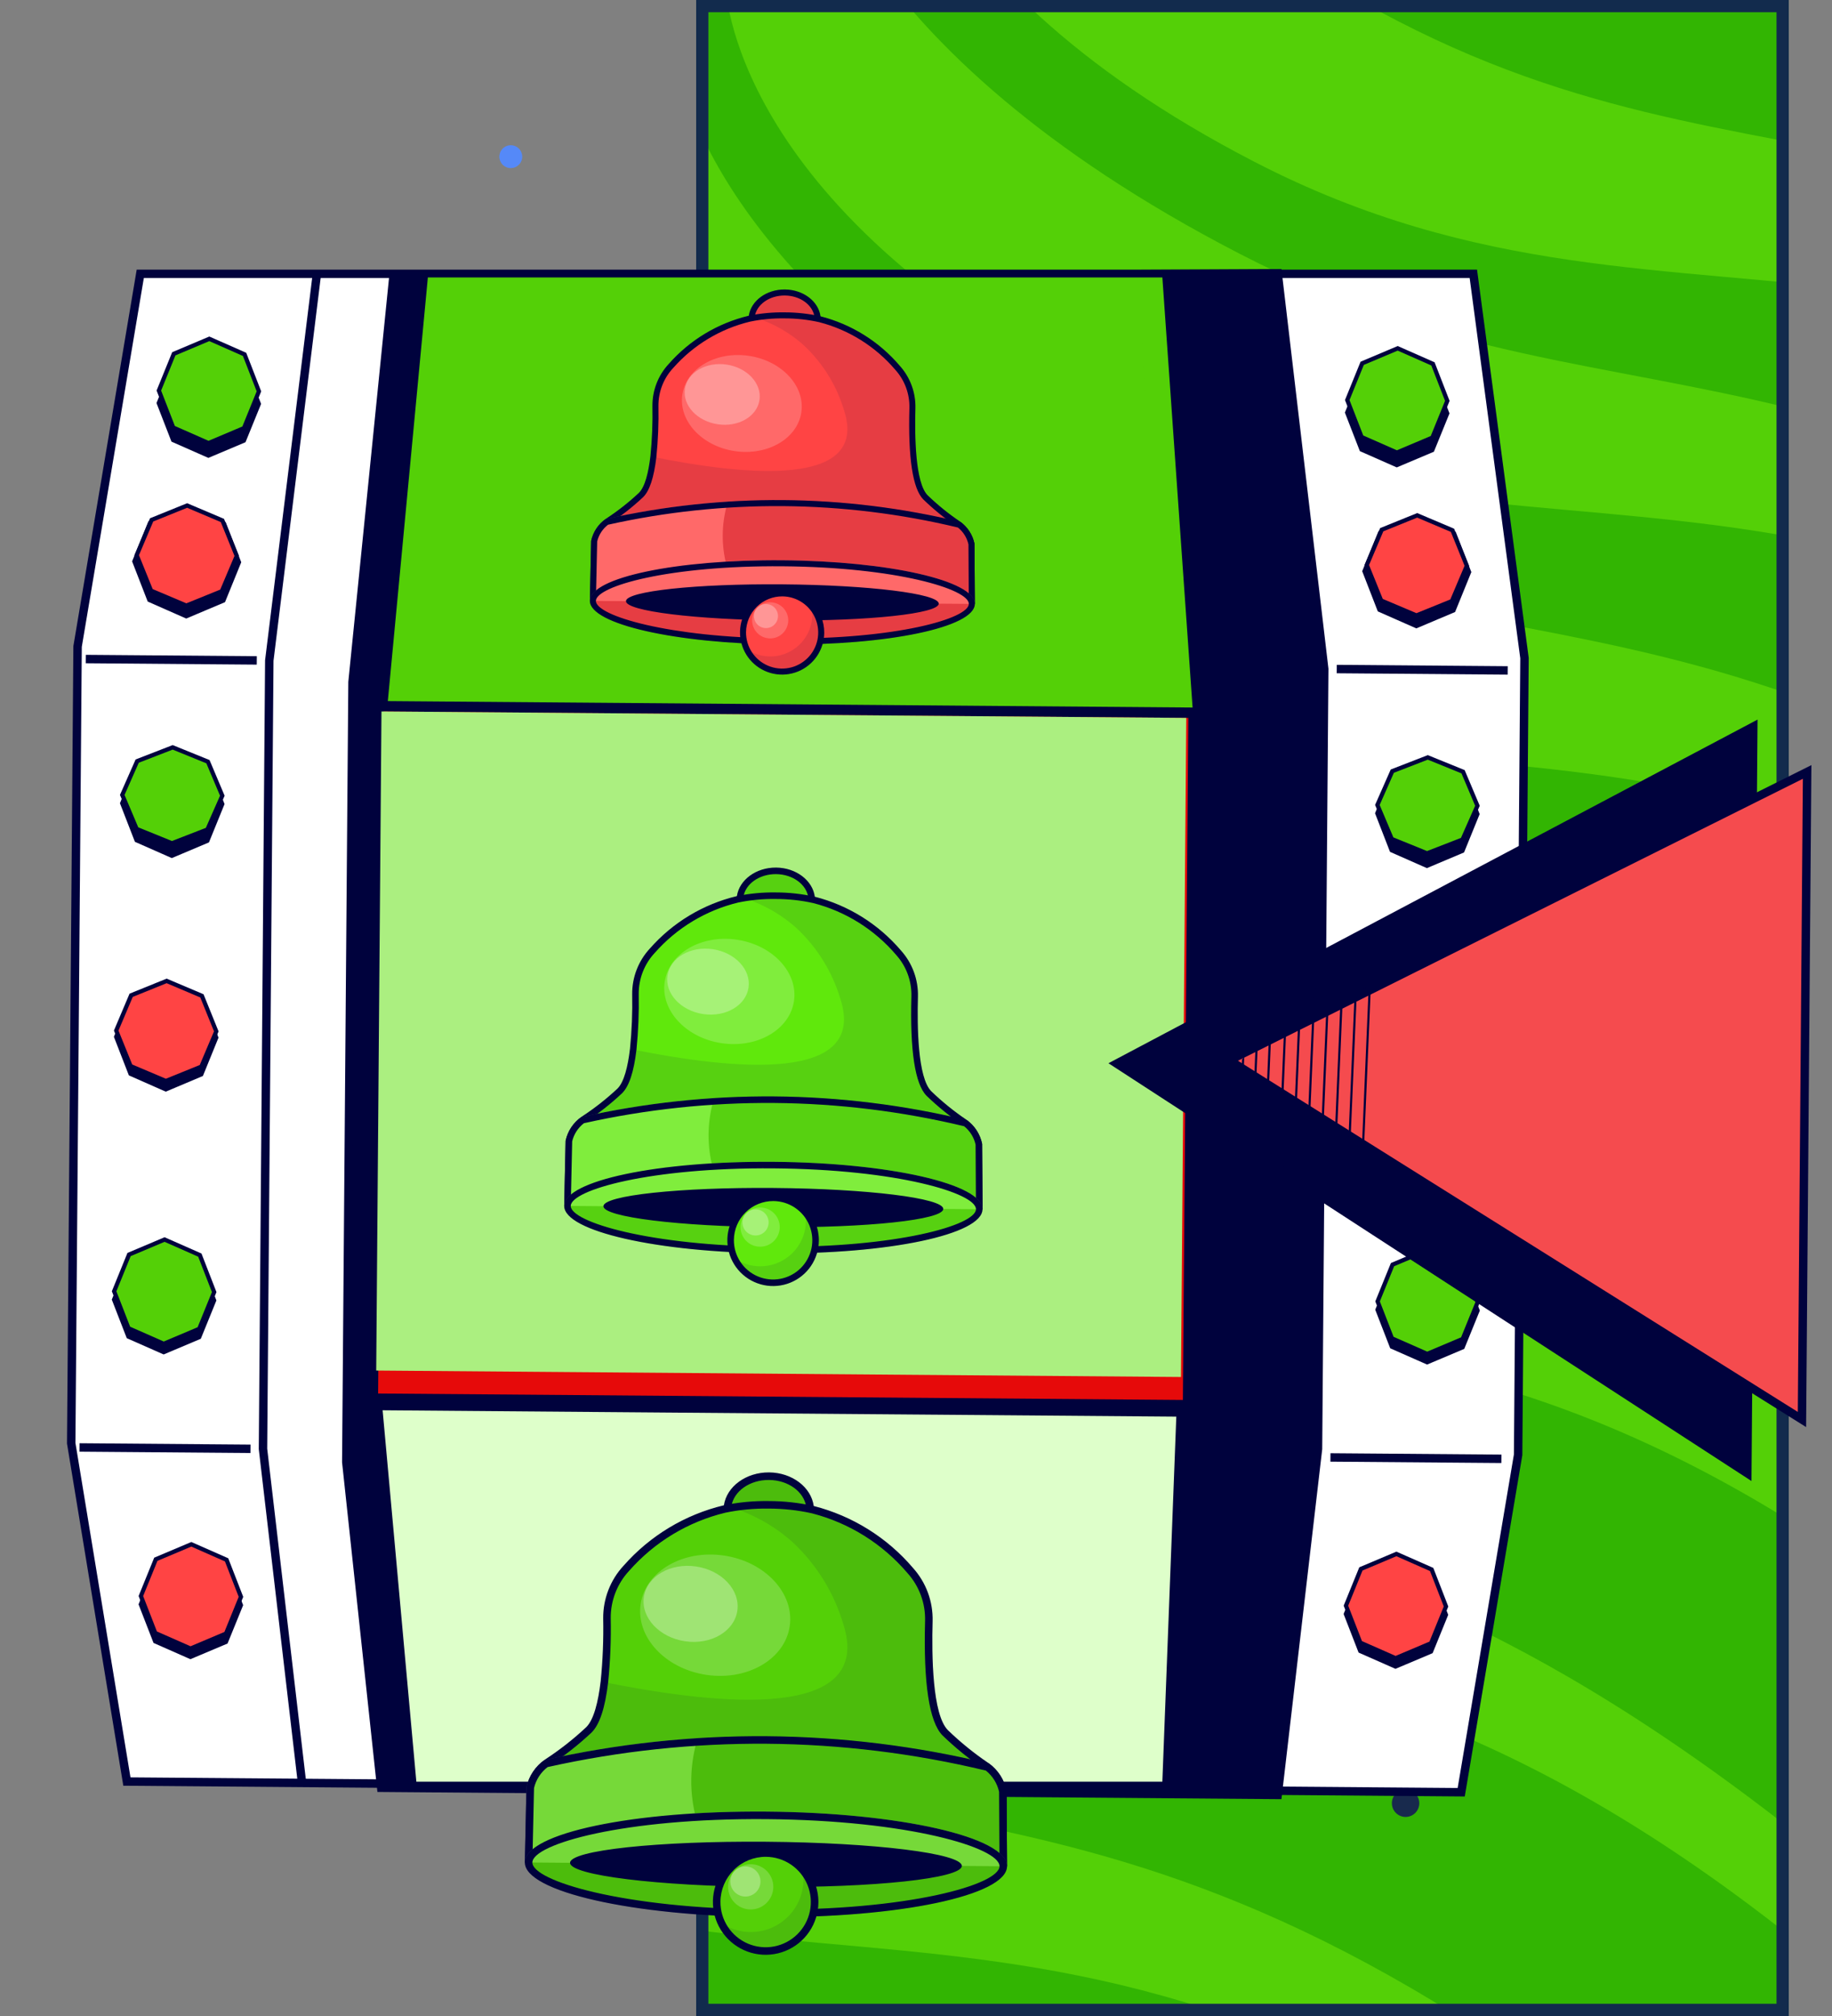 <?xml version="1.0" encoding="UTF-8"?> <svg xmlns="http://www.w3.org/2000/svg" width="300" height="330" viewBox="0 0 300 330" fill="none"><rect x="0" y="0" width="300" height="330" fill="#808080" stroke="none"/><g clip-path="url(#clip0_115_6253)"><rect x="114" width="178.916" height="330" fill="#32B502"></rect><path d="M404.356 146.633C303.059 56.633 252.699 102.38 179.653 64.65C119.283 33.468 118.835 -2.38 118.835 -2.38L132.426 -28.725C132.426 -28.725 137.2 7.555 203.033 41.559C268.866 75.564 309.414 44.315 410.71 134.315L401.647 137.749L404.356 146.633Z" fill="#54D007"></path><path d="M383.387 187.276C282.091 97.276 231.73 143.023 158.684 105.293C98.314 74.11 97.866 38.263 97.866 38.263L111.457 11.918C111.457 11.918 116.231 48.197 182.064 82.202C247.897 116.206 288.445 84.958 389.741 174.958L380.678 178.392L383.387 187.276Z" fill="#54D007"></path><path d="M355.537 233.882C254.241 143.882 203.881 189.629 130.834 151.899C70.465 120.717 70.017 84.869 70.017 84.869L83.607 58.524C83.607 58.524 88.381 94.803 154.214 128.808C220.047 162.812 260.596 131.564 361.892 221.564L352.829 224.998L355.537 233.882Z" fill="#54D007"></path><path d="M335.139 280.796C233.843 190.796 183.482 236.543 110.436 198.813C50.066 167.631 49.618 131.783 49.618 131.783L63.209 105.438C63.209 105.438 67.983 141.718 133.816 175.722C199.649 209.727 240.197 178.478 341.493 268.478L332.43 271.912L335.139 280.796Z" fill="#54D007"></path><path d="M309.436 330.617C208.139 240.617 157.779 286.364 84.733 248.633C24.363 217.451 23.915 181.603 23.915 181.603L37.506 155.259C37.506 155.259 42.28 191.538 108.113 225.542C173.946 259.547 214.494 228.299 315.79 318.299L306.727 321.733L309.436 330.617Z" fill="#54D007"></path><path d="M283.283 381.309C181.987 291.309 131.627 337.056 58.58 299.326C-1.789 268.143 -2.237 232.296 -2.237 232.296L11.354 205.951C11.354 205.951 16.128 242.23 81.96 276.235C147.794 310.239 188.342 278.991 289.638 368.991L280.575 372.425L283.283 381.309Z" fill="#54D007"></path><path d="M430.127 108.473C328.831 18.473 278.471 64.22 205.424 26.49C145.055 -4.693 144.607 -40.54 144.607 -40.54L158.197 -66.885C158.197 -66.885 162.971 -30.606 228.804 3.399C294.637 37.403 335.185 6.155 436.482 96.155L427.418 99.589L430.127 108.473Z" fill="#54D007"></path><path d="M205.134 292.157C204.864 291.768 204.672 291.329 204.572 290.866C204.471 290.403 204.462 289.924 204.546 289.458C204.63 288.991 204.806 288.546 205.062 288.147C205.318 287.748 205.65 287.404 206.04 287.133C206.429 286.863 206.868 286.672 207.331 286.571C207.794 286.47 208.273 286.461 208.739 286.545C209.206 286.629 209.651 286.805 210.05 287.061C210.449 287.317 210.793 287.649 211.064 288.039C211.334 288.428 211.525 288.867 211.626 289.33C211.727 289.793 211.736 290.272 211.651 290.738C211.567 291.205 211.392 291.65 211.136 292.049C210.88 292.448 210.547 292.792 210.158 293.063C209.372 293.609 208.401 293.82 207.458 293.651C206.516 293.481 205.68 292.944 205.134 292.157Z" fill="#FF4444"></path><path d="M228.328 296.453C228.159 296.211 228.041 295.938 227.978 295.649C227.915 295.361 227.91 295.064 227.962 294.773C228.014 294.483 228.123 294.206 228.283 293.958C228.442 293.71 228.649 293.496 228.891 293.327C229.133 293.159 229.406 293.04 229.694 292.977C229.983 292.915 230.28 292.909 230.57 292.962C230.861 293.014 231.138 293.123 231.386 293.282C231.634 293.442 231.848 293.649 232.017 293.891C232.185 294.133 232.304 294.406 232.366 294.694C232.429 294.982 232.434 295.28 232.382 295.57C232.33 295.86 232.221 296.137 232.061 296.386C231.902 296.634 231.695 296.848 231.453 297.016C230.964 297.356 230.36 297.487 229.774 297.382C229.188 297.276 228.667 296.942 228.328 296.453Z" fill="#182A4D"></path></g><rect x="115" y="1" width="176.916" height="328" stroke="#122B4D" stroke-width="2"></rect><path d="M82.106 26.712C81.966 26.51 81.866 26.283 81.814 26.042C81.762 25.802 81.757 25.554 81.801 25.312C81.845 25.07 81.935 24.839 82.068 24.632C82.201 24.426 82.374 24.247 82.575 24.107C82.777 23.966 83.005 23.867 83.245 23.815C83.485 23.763 83.733 23.758 83.975 23.802C84.217 23.846 84.448 23.936 84.655 24.069C84.862 24.202 85.04 24.375 85.181 24.576C85.321 24.778 85.42 25.006 85.472 25.246C85.525 25.486 85.529 25.734 85.486 25.976C85.442 26.218 85.351 26.449 85.218 26.656C85.085 26.863 84.913 27.041 84.711 27.182C84.303 27.465 83.8 27.575 83.311 27.486C82.823 27.398 82.389 27.12 82.106 26.712Z" fill="#5589F8"></path><path d="M12.705 105.82L22.969 44.824L241.269 44.824L249.643 107.715L248.6 238.133L239.281 293.371L20.779 291.623L11.661 236.238L12.705 105.82Z" fill="white" stroke="#00023D" stroke-width="1.38"></path><path d="M57.727 111.643L64.402 45.458L209.231 44.73L216.851 109.501L215.83 237.188L209.231 293.813L62.425 292.639L56.705 239.33L57.727 111.643Z" fill="#00023D" stroke="#00023D" stroke-width="1.38"></path><path d="M63.508 114.761L70.065 45.412L190.343 45.412L195.292 115.815L63.508 114.761Z" fill="#54D007"></path><path d="M67.554 113.086L73.159 46.518L186.362 46.518L190.587 114.07L67.554 113.086Z" fill="#54D007"></path><path d="M61.918 228.104L62.81 116.463L194.595 117.517L193.702 229.158L61.918 228.104Z" fill="#E60A0A"></path><path d="M61.606 224.346L62.469 116.46L194.253 117.514L193.39 225.4L61.606 224.346Z" fill="#ABEF80"></path><path d="M67.549 292.339L61.9 230.153L193.343 231.205L191.005 292.339L67.549 292.339Z" fill="#DEFFCA" stroke="#00023D" stroke-width="1.38"></path><path d="M51.933 44.528L44.098 108.119L43.066 237.172L49.457 291.852" stroke="#00023D" stroke-width="1.38"></path><path d="M13.021 236.932L41.017 237.156" stroke="#00023D" stroke-width="1.38"></path><path d="M14.055 107.879L42.05 108.103" stroke="#00023D" stroke-width="1.38"></path><path d="M218.9 109.518L246.896 109.741" stroke="#00023D" stroke-width="1.38"></path><path d="M217.867 238.57L245.862 238.794" stroke="#00023D" stroke-width="1.38"></path><path d="M30.637 83.429L36.411 85.975L38.762 92.029L36.314 98.045L30.5 100.499L24.727 97.953L22.375 91.898L24.823 85.882L30.637 83.429Z" fill="#00023D" stroke="#00023D" stroke-width="1.38"></path><path d="M30.643 82.746L36.417 85.192L38.771 91.005L36.325 96.78L30.512 99.133L24.737 96.687L22.384 90.874L24.83 85.1L30.643 82.746Z" fill="#FF4444" stroke="#00023D" stroke-width="0.69"></path><path d="M34.26 57.509L40.034 60.055L42.385 66.109L39.937 72.125L34.123 74.579L28.35 72.033L25.998 65.978L28.446 59.962L34.26 57.509Z" fill="#00023D" stroke="#00023D" stroke-width="0.69"></path><path d="M34.276 55.461L40.049 58.007L42.401 64.061L39.953 70.077L34.139 72.531L28.365 69.985L26.014 63.93L28.462 57.914L34.276 55.461Z" fill="#54D007" stroke="#00023D" stroke-width="0.69"></path><path d="M26.94 204.267L32.713 206.813L35.065 212.867L32.617 218.883L26.803 221.337L21.029 218.79L18.678 212.736L21.126 206.72L26.94 204.267Z" fill="#00023D" stroke="#00023D" stroke-width="0.69"></path><path d="M27.283 161.249L33.057 163.795L35.409 169.85L32.961 175.866L27.147 178.319L21.373 175.773L19.022 169.719L21.47 163.703L27.283 161.249Z" fill="#00023D" stroke="#00023D" stroke-width="0.69"></path><path d="M28.274 123.016L34.047 125.562L36.399 131.616L33.951 137.632L28.137 140.086L22.363 137.539L20.012 131.485L22.46 125.469L28.274 123.016Z" fill="#00023D" stroke="#00023D" stroke-width="0.69"></path><path d="M31.32 254.15L37.094 256.697L39.446 262.751L36.998 268.767L31.184 271.22L25.41 268.674L23.059 262.62L25.507 256.604L31.32 254.15Z" fill="#00023D" stroke="#00023D" stroke-width="0.69"></path><path d="M31.332 252.785L37.106 255.331L39.458 261.386L37.009 267.402L31.196 269.855L25.422 267.309L23.07 261.255L25.518 255.239L31.332 252.785Z" fill="#FF4444" stroke="#00023D" stroke-width="0.69"></path><path d="M26.949 202.9L32.723 205.447L35.075 211.501L32.627 217.517L26.813 219.97L21.039 217.424L18.688 211.37L21.136 205.354L26.949 202.9Z" fill="#54D007" stroke="#00023D" stroke-width="0.69"></path><path d="M27.289 160.566L33.064 163.012L35.417 168.825L32.971 174.599L27.158 176.953L21.384 174.506L19.03 168.694L21.476 162.919L27.289 160.566Z" fill="#FF4444" stroke="#00023D" stroke-width="0.69"></path><path d="M28.277 122.333L34.053 124.679L36.408 130.251L33.964 135.784L28.152 138.037L22.377 135.691L20.021 130.12L22.465 124.587L28.277 122.333Z" fill="#54D007" stroke="#00023D" stroke-width="0.69"></path><path d="M232.072 85.04L226.258 87.493L223.81 93.509L226.162 99.564L231.936 102.11L237.749 99.656L240.197 93.64L237.846 87.586L232.072 85.04Z" fill="#00023D" stroke="#00023D" stroke-width="1.38"></path><path d="M232.076 84.357L226.263 86.711L223.817 92.485L226.17 98.298L231.945 100.744L237.758 98.391L240.204 92.616L237.851 86.803L232.076 84.357Z" fill="#FF4444" stroke="#00023D" stroke-width="0.69"></path><path d="M228.865 59.065L223.051 61.519L220.603 67.535L222.955 73.589L228.729 76.135L234.542 73.682L236.99 67.666L234.639 61.611L228.865 59.065Z" fill="#00023D" stroke="#00023D" stroke-width="0.69"></path><path d="M228.881 57.017L223.067 59.47L220.619 65.486L222.97 71.54L228.744 74.086L234.558 71.633L237.006 65.617L234.654 59.563L228.881 57.017Z" fill="#54D007" stroke="#00023D" stroke-width="0.69"></path><path d="M233.836 205.921L228.022 208.374L225.574 214.39L227.926 220.444L233.699 222.991L239.513 220.537L241.961 214.521L239.609 208.467L233.836 205.921Z" fill="#00023D" stroke="#00023D" stroke-width="0.69"></path><path d="M234.18 162.903L228.366 165.357L225.918 171.373L228.269 177.427L234.043 179.973L239.857 177.52L242.305 171.504L239.953 165.449L234.18 162.903Z" fill="#00023D" stroke="#00023D" stroke-width="0.69"></path><path d="M233.803 124.659L227.989 127.113L225.541 133.128L227.892 139.183L233.666 141.729L239.48 139.275L241.928 133.26L239.576 127.205L233.803 124.659Z" fill="#00023D" stroke="#00023D" stroke-width="0.69"></path><path d="M228.656 255.728L222.842 258.182L220.394 264.198L222.746 270.252L228.52 272.798L234.333 270.345L236.781 264.329L234.43 258.275L228.656 255.728Z" fill="#00023D" stroke="#00023D" stroke-width="0.69"></path><path d="M228.668 254.363L222.854 256.817L220.406 262.833L222.758 268.887L228.531 271.433L234.345 268.98L236.793 262.964L234.442 256.909L228.668 254.363Z" fill="#FF4444" stroke="#00023D" stroke-width="0.69"></path><path d="M233.847 204.556L228.034 207.009L225.586 213.025L227.937 219.079L233.711 221.625L239.525 219.172L241.973 213.156L239.621 207.102L233.847 204.556Z" fill="#54D007" stroke="#00023D" stroke-width="0.69"></path><path d="M234.185 162.221L228.372 164.574L225.926 170.349L228.28 176.161L234.054 178.608L239.867 176.254L242.313 170.48L239.96 164.667L234.185 162.221Z" fill="#FF4444" stroke="#00023D" stroke-width="0.69"></path><path d="M233.808 123.977L227.996 126.231L225.552 131.764L227.908 137.336L233.683 139.682L239.495 137.428L241.939 131.895L239.584 126.324L233.808 123.977Z" fill="#54D007" stroke="#00023D" stroke-width="0.69"></path><path d="M182.874 174.102L287.111 118.941L286.133 241.165L182.874 174.102Z" fill="#00023D" stroke="#00023D" stroke-width="1.38"></path><path d="M201.316 173.566L295.928 126.361L295.081 232.359L201.316 173.566Z" fill="#F54B4E" stroke="#00023D" stroke-width="1.38"></path><g clip-path="url(#clip1_115_6253)"><path d="M224.686 152.585L219.594 272.735" stroke="#00023D" stroke-width="0.354"></path><path d="M195.566 153.2L190.474 273.35" stroke="#00023D" stroke-width="0.354"></path><path d="M222.52 150.37L217.428 270.52" stroke="#00023D" stroke-width="0.354"></path><path d="M193.398 150.985L188.306 271.135" stroke="#00023D" stroke-width="0.354"></path><path d="M220.352 148.154L215.26 268.304" stroke="#00023D" stroke-width="0.354"></path><path d="M191.232 148.77L186.14 268.92" stroke="#00023D" stroke-width="0.354"></path><path d="M218.186 145.939L213.094 266.089" stroke="#00023D" stroke-width="0.354"></path><path d="M189.066 146.555L183.974 266.705" stroke="#00023D" stroke-width="0.354"></path><path d="M216.02 143.724L210.928 263.874" stroke="#00023D" stroke-width="0.354"></path><path d="M186.9 144.339L181.808 264.489" stroke="#00023D" stroke-width="0.354"></path><path d="M213.852 141.509L208.76 261.659" stroke="#00023D" stroke-width="0.354"></path><path d="M184.732 142.123L179.64 262.273" stroke="#00023D" stroke-width="0.354"></path><path d="M211.686 139.293L206.594 259.443" stroke="#00023D" stroke-width="0.354"></path><path d="M182.566 139.908L177.474 260.058" stroke="#00023D" stroke-width="0.354"></path><path d="M209.154 141.769L204.062 261.919" stroke="#00023D" stroke-width="0.354"></path><path d="M180.035 142.385L174.943 262.535" stroke="#00023D" stroke-width="0.354"></path><path d="M206.939 143.936L201.847 264.086" stroke="#00023D" stroke-width="0.354"></path><path d="M177.82 144.551L172.728 264.701" stroke="#00023D" stroke-width="0.354"></path><path d="M204.723 146.103L199.631 266.253" stroke="#00023D" stroke-width="0.354"></path><path d="M175.604 146.718L170.512 266.868" stroke="#00023D" stroke-width="0.354"></path><path d="M202.508 148.269L197.416 268.419" stroke="#00023D" stroke-width="0.354"></path><path d="M173.389 148.885L168.297 269.035" stroke="#00023D" stroke-width="0.354"></path><path d="M200.293 150.436L195.201 270.586" stroke="#00023D" stroke-width="0.354"></path><path d="M171.174 151.051L166.082 271.201" stroke="#00023D" stroke-width="0.354"></path><path d="M198.076 152.603L192.984 272.753" stroke="#00023D" stroke-width="0.354"></path><path d="M168.959 153.218L163.867 273.368" stroke="#00023D" stroke-width="0.354"></path><path d="M167.08 153.196L161.988 273.346" stroke="#00023D" stroke-width="0.354"></path></g><path d="M128.45 56.743C125.464 56.719 123.049 54.711 123.068 52.267C123.068 52.099 123.08 51.931 123.106 51.764C123.439 49.523 125.763 47.856 128.521 47.878C131.279 47.9 133.576 49.604 133.873 51.84C133.896 52.011 133.906 52.182 133.903 52.354C133.863 53.145 133.607 53.91 133.161 54.565C132.716 55.219 132.098 55.739 131.377 56.066C130.471 56.527 129.466 56.759 128.45 56.743Z" fill="#FF4444"></path><path d="M128.517 48.371C131.027 48.391 133.119 49.911 133.386 51.923C133.406 52.064 133.414 52.207 133.411 52.35C133.371 53.052 133.138 53.729 132.739 54.307C132.34 54.885 131.79 55.343 131.148 55.629C130.315 56.053 129.39 56.266 128.454 56.251C125.739 56.229 123.544 54.444 123.561 52.272C123.56 52.123 123.571 51.975 123.594 51.829C123.892 49.837 126.008 48.351 128.517 48.371ZM128.525 47.386C125.501 47.362 122.984 49.243 122.62 51.683C122.59 51.875 122.576 52.069 122.576 52.264C122.554 54.982 125.186 57.21 128.446 57.236C129.543 57.253 130.627 57.001 131.604 56.503C132.404 56.134 133.088 55.552 133.58 54.821C134.072 54.09 134.354 53.238 134.396 52.358C134.399 52.164 134.387 51.969 134.361 51.777C134.036 49.331 131.549 47.41 128.525 47.386Z" fill="#00023D"></path><path d="M97.099 97.864L97.305 88.515C97.622 87.201 98.419 86.053 99.54 85.297C101.467 84.036 103.281 82.611 104.963 81.037C105.943 80.072 106.608 78.019 106.996 74.761C107.274 72.004 107.386 69.233 107.332 66.463C107.305 64.03 108.216 61.68 109.875 59.9C113.262 56.062 117.749 53.362 122.725 52.166C124.621 51.774 126.555 51.592 128.491 51.621C130.427 51.623 132.358 51.836 134.247 52.258C139.205 53.534 143.648 56.308 146.972 60.201C148.602 62.006 149.475 64.369 149.41 66.8C149.259 72.321 149.507 79.336 151.545 81.41C153.202 83.01 154.994 84.465 156.901 85.757C158.033 86.552 158.818 87.75 159.094 89.106L159.139 98.365L97.099 97.864Z" fill="#FF4444"></path><path opacity="0.1" d="M159.634 98.858L96.594 98.353L96.673 88.503L96.811 88.504C97.137 87.031 98.014 85.737 99.263 84.889C101.166 83.646 102.957 82.24 104.616 80.686C105.619 79.7 106.189 77.36 106.506 74.703C122.644 78.004 142.292 79.727 138.216 67.165C136.999 63.086 134.717 59.405 131.603 56.503C129.034 54.205 125.954 52.552 122.618 51.683C122.983 49.243 125.5 47.362 128.524 47.386C131.548 47.41 134.034 49.331 134.359 51.777C139.417 53.069 143.951 55.896 147.337 59.869C149.049 61.771 149.967 64.257 149.901 66.815C149.776 71.374 149.873 79.009 151.896 81.065C153.53 82.644 155.298 84.079 157.18 85.353C158.415 86.221 159.272 87.528 159.574 89.007L159.634 98.858Z" fill="#00023D"></path><path d="M128.486 52.114C130.386 52.114 132.28 52.321 134.134 52.733C138.993 53.986 143.348 56.707 146.604 60.525C148.151 62.237 148.98 64.479 148.918 66.786C148.694 74.96 149.46 79.99 151.195 81.753C152.872 83.375 154.686 84.849 156.617 86.158C157.621 86.862 158.325 87.916 158.592 89.113L158.643 97.864L97.602 97.376L97.794 88.629C98.079 87.437 98.799 86.395 99.813 85.707C101.766 84.429 103.604 82.984 105.307 81.388C106.37 80.343 107.082 78.194 107.485 74.815C107.764 72.039 107.878 69.249 107.823 66.459C107.799 64.152 108.663 61.924 110.237 60.237C113.554 56.471 117.953 53.819 122.832 52.645C124.692 52.262 126.588 52.084 128.486 52.114ZM128.494 51.129C126.522 51.099 124.552 51.284 122.619 51.681C117.541 52.893 112.963 55.648 109.514 59.567C107.771 61.441 106.814 63.911 106.838 66.47C106.893 69.219 106.782 71.968 106.507 74.703C106.19 77.36 105.619 79.7 104.617 80.686C102.957 82.24 101.166 83.646 99.264 84.889C98.015 85.737 97.138 87.031 96.811 88.504L96.595 98.353L159.634 98.857L159.575 89.006C159.273 87.528 158.416 86.22 157.181 85.352C155.299 84.079 153.53 82.644 151.896 81.065C149.874 79.009 149.777 71.374 149.902 66.815C149.968 64.257 149.05 61.771 147.337 59.869C143.951 55.896 139.418 53.069 134.36 51.777C132.434 51.348 130.467 51.131 128.494 51.129Z" fill="#00023D"></path><path d="M97.099 97.865L97.304 88.516C97.601 87.278 98.329 86.186 99.358 85.436C118.382 81.17 138.131 81.328 157.084 85.898C158.117 86.692 158.83 87.831 159.092 89.108L159.137 98.362L97.099 97.865Z" fill="#FF4444"></path><path opacity="0.1" d="M159.636 98.858C159.666 95.046 145.576 91.85 128.171 91.711C126.546 91.698 124.94 91.715 123.374 91.751C122.595 91.775 121.827 91.798 121.068 91.831C120.309 91.865 119.56 91.898 118.821 91.942C118.084 88.689 118.213 85.3 119.195 82.114C120.013 82.061 120.821 82.018 121.61 81.985L122.782 81.936C123.373 81.911 123.955 81.896 124.526 81.89C124.772 81.882 125.019 81.875 125.265 81.877C126.3 81.855 127.294 81.853 128.25 81.861C138.038 81.94 147.786 83.141 157.3 85.443C158.474 86.308 159.285 87.578 159.577 89.007L159.636 98.858Z" fill="#00023D"></path><path opacity="0.2" d="M118.82 91.941C105.969 92.715 96.62 95.251 96.595 98.353L96.812 88.505C97.125 87.078 97.961 85.819 99.155 84.977C105.749 83.499 112.45 82.541 119.194 82.113C118.212 85.3 118.083 88.689 118.82 91.941Z" fill="white"></path><path d="M128.24 82.846C137.884 82.925 147.488 84.101 156.866 86.351C157.738 87.049 158.347 88.025 158.591 89.116L158.643 97.865L97.601 97.376L97.793 88.629C98.053 87.54 98.681 86.574 99.57 85.893C108.98 83.795 118.599 82.773 128.24 82.846ZM128.248 81.861C118.463 81.786 108.702 82.832 99.154 84.977C97.96 85.819 97.124 87.077 96.811 88.504L96.595 98.353L159.634 98.858L159.575 89.007C159.283 87.578 158.472 86.308 157.298 85.442C147.784 83.141 138.037 81.939 128.248 81.861Z" fill="#00023D"></path><path d="M128.063 105.008C145.199 105.145 159.114 102.39 159.142 98.854C159.17 95.318 145.302 92.34 128.166 92.203C111.03 92.066 97.116 94.822 97.088 98.358C97.059 101.893 110.928 104.871 128.063 105.008Z" fill="#FF4444"></path><path opacity="0.1" d="M159.635 98.858C159.605 102.67 145.465 105.64 128.06 105.501C110.655 105.361 96.565 102.165 96.596 98.353L159.635 98.858Z" fill="#00023D"></path><path opacity="0.2" d="M159.635 98.858L96.595 98.354C96.626 94.542 110.765 91.572 128.17 91.711C145.575 91.85 159.665 95.046 159.635 98.858Z" fill="white"></path><path d="M128.162 92.696C146.802 92.845 158.669 96.441 158.65 98.85C158.63 101.26 146.708 104.665 128.068 104.516C109.428 104.367 97.561 100.771 97.58 98.362C97.6 95.953 109.522 92.547 128.162 92.696ZM128.17 91.711C110.762 91.572 96.626 94.546 96.595 98.354C96.565 102.162 110.652 105.362 128.06 105.501C145.468 105.64 159.604 102.666 159.635 98.858C159.665 95.05 145.578 91.85 128.17 91.711Z" fill="#00023D"></path><path d="M128.095 101.068C112.762 100.946 103.517 99.387 102.988 98.358C103.533 97.431 112.802 96.021 128.134 96.143C143.466 96.266 152.711 97.824 153.24 98.854C152.696 99.781 143.427 101.191 128.095 101.068Z" fill="#00023D"></path><path d="M128.131 96.636C141.014 96.739 149.651 97.861 152.178 98.799C149.636 99.695 140.982 100.679 128.1 100.576C115.217 100.473 106.58 99.351 104.053 98.414C106.595 97.517 115.248 96.533 128.131 96.636ZM128.139 95.651C113.996 95.538 102.519 96.769 102.506 98.401C102.493 100.033 113.948 101.448 128.092 101.561C142.235 101.674 153.712 100.443 153.725 98.811C153.738 97.179 142.283 95.764 128.139 95.651Z" fill="#00023D"></path><path d="M128.024 109.934C131.56 109.962 134.45 107.119 134.478 103.583C134.506 100.047 131.663 97.158 128.127 97.129C124.591 97.101 121.702 99.945 121.673 103.48C121.645 107.016 124.489 109.906 128.024 109.934Z" fill="#FF4444"></path><path opacity="0.1" d="M134.97 103.586C134.955 105.22 134.361 106.795 133.293 108.032C132.225 109.268 130.753 110.086 129.139 110.338C127.524 110.59 125.873 110.26 124.479 109.408C123.085 108.556 122.039 107.237 121.527 105.685C122.656 106.701 124.089 107.316 125.604 107.434C127.118 107.551 128.629 107.164 129.901 106.334C131.173 105.503 132.135 104.276 132.637 102.842C133.139 101.408 133.153 99.849 132.677 98.406C133.406 99.056 133.988 99.855 134.384 100.748C134.779 101.641 134.979 102.609 134.97 103.586Z" fill="#00023D"></path><path d="M128.123 97.621C129.292 97.63 130.432 97.986 131.399 98.643C132.365 99.301 133.115 100.23 133.554 101.313C133.993 102.397 134.1 103.586 133.863 104.73C133.626 105.875 133.054 106.923 132.221 107.743C131.388 108.563 130.331 109.118 129.183 109.336C128.034 109.555 126.847 109.429 125.771 108.973C124.694 108.517 123.777 107.752 123.136 106.775C122.494 105.798 122.157 104.653 122.166 103.484C122.181 101.917 122.816 100.42 123.933 99.321C125.049 98.222 126.556 97.611 128.123 97.621ZM128.131 96.636C126.767 96.625 125.431 97.019 124.291 97.767C123.151 98.516 122.259 99.586 121.727 100.842C121.195 102.097 121.048 103.482 121.303 104.822C121.558 106.162 122.205 107.395 123.162 108.367C124.118 109.339 125.341 110.006 126.677 110.282C128.012 110.559 129.399 110.434 130.664 109.922C131.928 109.41 133.011 108.535 133.778 107.407C134.545 106.28 134.96 104.95 134.971 103.586C134.985 101.758 134.273 99.998 132.99 98.695C131.708 97.391 129.96 96.651 128.131 96.636Z" fill="#00023D"></path><path opacity="0.2" d="M131.223 67.498C131.865 63.193 128.023 59.053 122.643 58.251C117.262 57.449 112.38 60.288 111.738 64.593C111.096 68.897 114.938 73.037 120.319 73.839C125.699 74.641 130.581 71.802 131.223 67.498Z" fill="white"></path><path opacity="0.3" d="M124.371 65.476C124.773 62.778 122.365 60.183 118.992 59.68C115.619 59.177 112.558 60.957 112.156 63.655C111.754 66.354 114.162 68.949 117.535 69.451C120.908 69.954 123.969 68.175 124.371 65.476Z" fill="white"></path><path opacity="0.2" d="M126.097 104.501C127.729 104.514 129.063 103.201 129.076 101.57C129.089 99.938 127.776 98.604 126.144 98.591C124.512 98.578 123.179 99.89 123.166 101.522C123.153 103.154 124.465 104.488 126.097 104.501Z" fill="white"></path><path opacity="0.3" d="M125.415 102.813C126.503 102.822 127.392 101.947 127.401 100.859C127.409 99.771 126.534 98.882 125.446 98.873C124.359 98.865 123.47 99.739 123.461 100.827C123.452 101.915 124.327 102.804 125.415 102.813Z" fill="white"></path><path d="M127.005 152.184C123.76 152.158 121.136 149.976 121.157 147.321C121.156 147.138 121.17 146.955 121.198 146.774C121.56 144.339 124.085 142.528 127.082 142.552C130.078 142.576 132.574 144.427 132.896 146.857C132.922 147.042 132.933 147.229 132.929 147.415C132.886 148.274 132.608 149.105 132.123 149.817C131.639 150.528 130.969 151.093 130.185 151.448C129.201 151.949 128.109 152.201 127.005 152.184Z" fill="#60E80C"></path><path d="M127.079 143.086C129.806 143.108 132.079 144.76 132.37 146.945C132.39 147.099 132.399 147.255 132.396 147.41C132.352 148.172 132.1 148.908 131.666 149.536C131.233 150.165 130.635 150.661 129.938 150.973C129.032 151.433 128.027 151.665 127.01 151.648C124.06 151.625 121.675 149.685 121.694 147.325C121.693 147.163 121.705 147.002 121.73 146.843C122.053 144.679 124.352 143.065 127.079 143.086ZM127.088 142.016C123.802 141.99 121.067 144.034 120.671 146.685C120.639 146.894 120.623 147.105 120.623 147.316C120.6 150.27 123.46 152.69 127.002 152.718C128.194 152.737 129.372 152.464 130.433 151.922C131.303 151.521 132.045 150.889 132.58 150.095C133.115 149.301 133.421 148.375 133.466 147.419C133.47 147.207 133.457 146.996 133.428 146.787C133.075 144.13 130.373 142.042 127.088 142.016Z" fill="#00023D"></path><path d="M92.94 196.865L93.163 186.706C93.508 185.278 94.374 184.031 95.592 183.21C97.686 181.84 99.657 180.291 101.485 178.582C102.549 177.533 103.272 175.302 103.694 171.762C103.996 168.767 104.118 165.756 104.058 162.746C104.029 160.102 105.019 157.549 106.822 155.615C110.501 151.445 115.377 148.51 120.784 147.211C122.844 146.786 124.945 146.587 127.049 146.619C129.153 146.621 131.25 146.853 133.304 147.311C138.69 148.698 143.518 151.711 147.13 155.941C148.901 157.903 149.849 160.471 149.779 163.112C149.614 169.111 149.884 176.733 152.099 178.987C153.899 180.725 155.846 182.305 157.918 183.709C159.148 184.573 160 185.875 160.301 187.348L160.35 197.41L92.94 196.865Z" fill="#60E80C"></path><path opacity="0.1" d="M160.889 197.943L92.393 197.395L92.478 186.693L92.628 186.694C92.983 185.092 93.936 183.687 95.293 182.766C97.36 181.415 99.306 179.887 101.109 178.199C102.198 177.127 102.818 174.584 103.162 171.697C120.697 175.284 142.046 177.156 137.617 163.507C136.295 159.075 133.815 155.075 130.432 151.922C127.64 149.425 124.293 147.63 120.669 146.685C121.065 144.034 123.8 141.99 127.086 142.016C130.371 142.042 133.073 144.13 133.427 146.787C138.922 148.191 143.848 151.263 147.527 155.58C149.388 157.646 150.385 160.347 150.314 163.127C150.178 168.081 150.283 176.377 152.481 178.61C154.256 180.326 156.178 181.885 158.223 183.269C159.565 184.212 160.495 185.632 160.824 187.239L160.889 197.943Z" fill="#00023D"></path><path d="M127.046 147.154C129.11 147.153 131.167 147.379 133.182 147.827C138.462 149.187 143.194 152.144 146.732 156.293C148.413 158.153 149.313 160.589 149.246 163.096C149.003 171.977 149.835 177.443 151.72 179.359C153.542 181.121 155.513 182.722 157.612 184.144C158.702 184.909 159.468 186.055 159.758 187.355L159.813 196.864L93.488 196.334L93.697 186.829C94.007 185.534 94.789 184.402 95.89 183.655C98.012 182.266 100.01 180.696 101.861 178.962C103.015 177.826 103.789 175.491 104.226 171.819C104.53 168.803 104.653 165.772 104.595 162.741C104.568 160.234 105.507 157.813 107.217 155.98C110.821 151.888 115.6 149.007 120.902 147.731C122.923 147.315 124.983 147.121 127.046 147.154ZM127.055 146.083C124.911 146.051 122.771 146.252 120.671 146.683C115.153 148 110.179 150.993 106.431 155.251C104.538 157.288 103.497 159.972 103.524 162.753C103.583 165.739 103.463 168.726 103.164 171.697C102.819 174.585 102.2 177.127 101.11 178.199C99.307 179.887 97.361 181.415 95.294 182.766C93.937 183.687 92.984 185.093 92.629 186.694L92.394 197.395L160.89 197.943L160.826 187.239C160.497 185.633 159.566 184.212 158.224 183.269C156.179 181.885 154.258 180.327 152.482 178.61C150.284 176.377 150.179 168.081 150.315 163.127C150.387 160.347 149.389 157.646 147.529 155.58C143.849 151.263 138.924 148.192 133.428 146.787C131.335 146.322 129.198 146.086 127.055 146.083Z" fill="#00023D"></path><path d="M92.939 196.865L93.163 186.707C93.485 185.361 94.276 184.175 95.394 183.36C116.065 178.725 137.523 178.897 158.116 183.862C159.239 184.724 160.014 185.962 160.299 187.349L160.348 197.404L92.939 196.865Z" fill="#60E80C"></path><path opacity="0.1" d="M160.889 197.944C160.922 193.803 145.612 190.33 126.701 190.179C124.935 190.165 123.19 190.183 121.488 190.223C120.642 190.248 119.807 190.273 118.983 190.31C118.158 190.346 117.345 190.382 116.541 190.429C115.74 186.896 115.881 183.213 116.948 179.751C117.837 179.694 118.715 179.647 119.571 179.611L120.845 179.557C121.488 179.53 122.119 179.514 122.74 179.508C123.008 179.5 123.276 179.491 123.543 179.493C124.667 179.47 125.748 179.468 126.786 179.476C137.422 179.562 148.013 180.867 158.351 183.368C159.626 184.308 160.508 185.688 160.824 187.241L160.889 197.944Z" fill="#00023D"></path><path opacity="0.2" d="M116.543 190.428C102.579 191.269 92.421 194.024 92.394 197.396L92.63 186.694C92.97 185.144 93.878 183.777 95.176 182.862C102.341 181.256 109.621 180.215 116.949 179.75C115.882 183.213 115.742 186.895 116.543 190.428Z" fill="white"></path><path d="M126.778 180.546C137.257 180.632 147.692 181.91 157.881 184.355C158.829 185.114 159.491 186.174 159.756 187.359L159.813 196.865L93.487 196.335L93.696 186.83C93.979 185.647 94.66 184.597 95.626 183.858C105.851 181.578 116.302 180.467 126.778 180.546ZM126.787 179.476C116.155 179.395 105.549 180.531 95.175 182.862C93.877 183.777 92.969 185.144 92.629 186.695L92.394 197.396L160.889 197.944L160.825 187.241C160.508 185.688 159.627 184.308 158.352 183.368C148.014 180.867 137.423 179.561 126.787 179.476Z" fill="#00023D"></path><path d="M126.586 204.627C145.205 204.776 160.324 201.782 160.354 197.94C160.385 194.098 145.316 190.863 126.697 190.714C108.078 190.565 92.96 193.559 92.929 197.401C92.898 201.243 107.967 204.478 126.586 204.627Z" fill="#60E80C"></path><path opacity="0.1" d="M160.888 197.944C160.855 202.086 145.492 205.313 126.581 205.162C107.669 205.011 92.359 201.538 92.393 197.396L160.888 197.944Z" fill="#00023D"></path><path opacity="0.2" d="M160.889 197.944L92.393 197.396C92.426 193.254 107.79 190.027 126.701 190.178C145.612 190.329 160.922 193.802 160.889 197.944Z" fill="white"></path><path d="M126.692 191.248C146.946 191.41 159.84 195.318 159.819 197.935C159.798 200.553 146.843 204.253 126.59 204.091C106.336 203.929 93.442 200.022 93.463 197.405C93.484 194.787 106.439 191.086 126.692 191.248ZM126.701 190.178C107.787 190.027 92.426 193.258 92.393 197.396C92.36 201.534 107.667 205.01 126.581 205.162C145.496 205.313 160.856 202.081 160.889 197.944C160.922 193.806 145.615 190.33 126.701 190.178Z" fill="#00023D"></path><path d="M126.619 200.346C109.96 200.213 99.915 198.519 99.34 197.401C99.932 196.394 110.003 194.861 126.662 194.995C143.322 195.128 153.367 196.821 153.941 197.94C153.35 198.947 143.279 200.479 126.619 200.346Z" fill="#00023D"></path><path d="M126.658 195.53C140.655 195.642 150.04 196.861 152.786 197.88C150.024 198.854 140.621 199.923 126.623 199.811C112.626 199.699 103.241 198.48 100.496 197.461C103.257 196.487 112.66 195.418 126.658 195.53ZM126.666 194.46C111.299 194.337 98.828 195.675 98.814 197.448C98.8 199.221 111.247 200.758 126.615 200.881C141.983 201.004 154.453 199.667 154.467 197.893C154.481 196.12 142.034 194.583 126.666 194.46Z" fill="#00023D"></path><path d="M126.542 209.978C130.384 210.009 133.524 206.919 133.554 203.077C133.585 199.236 130.496 196.096 126.654 196.065C122.812 196.035 119.672 199.124 119.642 202.966C119.611 206.808 122.7 209.948 126.542 209.978Z" fill="#60E80C"></path><path opacity="0.1" d="M134.091 203.081C134.075 204.856 133.43 206.568 132.27 207.912C131.109 209.255 129.509 210.143 127.755 210.417C126.001 210.691 124.207 210.333 122.692 209.407C121.178 208.481 120.041 207.048 119.485 205.362C120.711 206.466 122.269 207.134 123.915 207.262C125.56 207.389 127.202 206.969 128.584 206.067C129.966 205.164 131.011 203.831 131.557 202.273C132.102 200.715 132.117 199.02 131.6 197.453C132.392 198.159 133.025 199.027 133.454 199.997C133.884 200.968 134.101 202.02 134.091 203.081Z" fill="#00023D"></path><path d="M126.651 196.6C127.921 196.61 129.159 196.997 130.21 197.711C131.26 198.425 132.075 199.434 132.552 200.611C133.028 201.789 133.145 203.081 132.888 204.324C132.63 205.568 132.009 206.707 131.104 207.598C130.199 208.489 129.05 209.091 127.802 209.329C126.554 209.567 125.264 209.429 124.095 208.934C122.925 208.439 121.929 207.608 121.232 206.546C120.535 205.484 120.168 204.24 120.178 202.97C120.194 201.267 120.884 199.641 122.098 198.447C123.311 197.252 124.949 196.588 126.651 196.6ZM126.66 195.53C125.178 195.518 123.726 195.946 122.487 196.759C121.249 197.572 120.279 198.735 119.701 200.099C119.123 201.463 118.963 202.968 119.24 204.424C119.518 205.879 120.221 207.22 121.26 208.276C122.299 209.332 123.628 210.056 125.079 210.357C126.53 210.658 128.038 210.521 129.411 209.965C130.785 209.409 131.962 208.458 132.795 207.233C133.628 206.008 134.079 204.563 134.091 203.081C134.107 201.094 133.333 199.182 131.939 197.766C130.546 196.35 128.646 195.546 126.66 195.53Z" fill="#00023D"></path><path opacity="0.2" d="M130.018 163.87C130.715 159.193 126.541 154.695 120.695 153.823C114.848 152.952 109.544 156.037 108.847 160.714C108.149 165.391 112.323 169.889 118.17 170.761C124.016 171.632 129.321 168.547 130.018 163.87Z" fill="white"></path><path opacity="0.3" d="M122.573 161.673C123.01 158.741 120.394 155.921 116.729 155.375C113.064 154.829 109.738 156.762 109.301 159.694C108.864 162.626 111.481 165.446 115.146 165.992C118.811 166.539 122.136 164.605 122.573 161.673Z" fill="white"></path><path opacity="0.2" d="M124.45 204.075C126.224 204.089 127.672 202.663 127.687 200.89C127.701 199.117 126.275 197.668 124.502 197.654C122.728 197.639 121.28 199.065 121.265 200.839C121.251 202.612 122.677 204.061 124.45 204.075Z" fill="white"></path><path opacity="0.3" d="M123.708 202.241C124.89 202.251 125.856 201.3 125.865 200.118C125.875 198.936 124.924 197.97 123.742 197.96C122.56 197.951 121.594 198.902 121.584 200.084C121.575 201.266 122.526 202.232 123.708 202.241Z" fill="white"></path><path d="M125.845 252.74C122.105 252.71 119.08 250.195 119.104 247.134C119.104 246.923 119.119 246.712 119.151 246.504C119.569 243.696 122.48 241.609 125.934 241.636C129.389 241.664 132.266 243.798 132.637 246.599C132.667 246.812 132.679 247.027 132.675 247.242C132.626 248.233 132.304 249.191 131.746 250.011C131.188 250.831 130.415 251.482 129.512 251.892C128.377 252.469 127.118 252.76 125.845 252.74Z" fill="#54D007"></path><path d="M125.93 242.254C129.073 242.279 131.694 244.183 132.029 246.702C132.053 246.88 132.063 247.059 132.059 247.238C132.009 248.117 131.718 248.965 131.218 249.689C130.718 250.413 130.029 250.986 129.225 251.345C128.181 251.876 127.022 252.143 125.851 252.124C122.45 252.097 119.7 249.861 119.722 247.139C119.721 246.954 119.735 246.768 119.763 246.585C120.136 244.09 122.786 242.229 125.93 242.254ZM125.94 241.02C122.152 240.99 118.999 243.346 118.543 246.402C118.506 246.643 118.488 246.886 118.488 247.13C118.461 250.535 121.757 253.325 125.841 253.357C127.215 253.379 128.573 253.064 129.797 252.439C130.799 251.977 131.655 251.248 132.271 250.333C132.888 249.418 133.241 248.35 133.293 247.248C133.297 247.004 133.283 246.761 133.249 246.52C132.842 243.457 129.727 241.05 125.94 241.02Z" fill="#00023D"></path><path d="M86.577 304.249L86.835 292.538C87.232 290.892 88.231 289.454 89.635 288.507C92.049 286.928 94.321 285.143 96.428 283.172C97.655 281.963 98.488 279.391 98.975 275.31C99.323 271.857 99.463 268.386 99.394 264.916C99.362 261.868 100.502 258.925 102.581 256.696C106.822 251.889 112.443 248.506 118.676 247.008C121.051 246.517 123.473 246.289 125.898 246.325C128.324 246.327 130.742 246.595 133.109 247.123C139.318 248.722 144.884 252.196 149.047 257.072C151.089 259.333 152.182 262.293 152.101 265.339C151.912 272.254 152.223 281.041 154.776 283.639C156.851 285.643 159.095 287.465 161.484 289.083C162.902 290.079 163.885 291.58 164.231 293.278L164.288 304.877L86.577 304.249Z" fill="#54D007"></path><path opacity="0.1" d="M164.908 305.492L85.946 304.86L86.044 292.523L86.217 292.524C86.626 290.678 87.725 289.058 89.289 287.996C91.672 286.438 93.915 284.677 95.994 282.731C97.25 281.495 97.964 278.564 98.361 275.236C118.575 279.371 143.186 281.53 138.08 265.794C136.556 260.685 133.697 256.075 129.797 252.439C126.579 249.561 122.721 247.491 118.543 246.402C118.999 243.346 122.152 240.99 125.94 241.02C129.728 241.05 132.842 243.456 133.25 246.52C139.585 248.139 145.263 251.68 149.505 256.656C151.65 259.038 152.799 262.152 152.717 265.356C152.561 271.067 152.681 280.631 155.215 283.205C157.262 285.184 159.477 286.981 161.835 288.576C163.382 289.663 164.454 291.301 164.833 293.153L164.908 305.492Z" fill="#00023D"></path><path d="M125.893 246.942C128.272 246.942 130.644 247.202 132.966 247.718C139.053 249.287 144.508 252.695 148.587 257.478C150.525 259.623 151.563 262.431 151.485 265.32C151.205 275.559 152.164 281.859 154.337 284.068C156.438 286.099 158.71 287.945 161.129 289.585C162.386 290.467 163.268 291.787 163.603 293.286L163.667 304.248L87.207 303.637L87.448 292.68C87.805 291.187 88.707 289.882 89.977 289.02C92.423 287.419 94.726 285.609 96.859 283.611C98.19 282.301 99.083 279.61 99.587 275.377C99.937 271.9 100.079 268.405 100.011 264.911C99.98 262.021 101.063 259.23 103.034 257.117C107.189 252.4 112.698 249.079 118.81 247.607C121.14 247.128 123.515 246.905 125.893 246.942ZM125.903 245.708C123.432 245.671 120.964 245.903 118.543 246.4C112.183 247.918 106.448 251.368 102.128 256.277C99.945 258.625 98.746 261.719 98.777 264.925C98.845 268.367 98.707 271.81 98.361 275.236C97.965 278.564 97.25 281.495 95.994 282.731C93.916 284.677 91.672 286.438 89.289 287.996C87.725 289.058 86.626 290.678 86.218 292.524L85.946 304.86L164.908 305.492L164.834 293.153C164.455 291.301 163.382 289.663 161.835 288.576C159.477 286.981 157.262 285.184 155.215 283.205C152.682 280.631 152.561 271.067 152.718 265.356C152.8 262.152 151.65 259.038 149.505 256.656C145.264 251.68 139.585 248.139 133.25 246.52C130.838 245.983 128.374 245.711 125.903 245.708Z" fill="#00023D"></path><path d="M86.576 304.248L86.834 292.537C87.206 290.987 88.118 289.619 89.407 288.68C113.235 283.336 137.972 283.534 161.712 289.258C163.007 290.252 163.9 291.68 164.228 293.279L164.285 304.87L86.576 304.248Z" fill="#54D007"></path><path opacity="0.1" d="M164.908 305.492C164.947 300.717 147.298 296.714 125.497 296.54C123.462 296.524 121.45 296.544 119.488 296.59C118.513 296.62 117.55 296.649 116.6 296.691C115.65 296.733 114.712 296.774 113.786 296.829C112.862 292.755 113.024 288.51 114.254 284.519C115.279 284.453 116.291 284.399 117.279 284.358L118.747 284.296C119.488 284.264 120.216 284.246 120.932 284.239C121.24 284.229 121.549 284.219 121.857 284.222C123.153 284.195 124.399 284.193 125.596 284.202C137.857 284.301 150.065 285.806 161.983 288.688C163.453 289.772 164.469 291.363 164.834 293.153L164.908 305.492Z" fill="#00023D"></path><path opacity="0.2" d="M113.785 296.829C97.688 297.798 85.978 300.974 85.947 304.861L86.218 292.525C86.611 290.737 87.657 289.161 89.153 288.106C97.413 286.255 105.806 285.055 114.253 284.519C113.023 288.511 112.861 292.755 113.785 296.829Z" fill="white"></path><path d="M125.586 285.436C137.666 285.535 149.695 287.008 161.441 289.827C162.535 290.702 163.297 291.924 163.603 293.29L163.668 304.249L87.208 303.637L87.449 292.68C87.775 291.316 88.561 290.106 89.674 289.254C101.462 286.626 113.51 285.345 125.586 285.436ZM125.596 284.203C113.34 284.109 101.113 285.419 89.154 288.106C87.658 289.161 86.611 290.737 86.219 292.525L85.948 304.861L164.909 305.492L164.835 293.153C164.47 291.364 163.454 289.773 161.984 288.689C150.066 285.806 137.857 284.301 125.596 284.203Z" fill="#00023D"></path><path d="M125.365 313.196C146.829 313.367 164.257 309.916 164.293 305.487C164.328 301.058 146.957 297.328 125.493 297.157C104.029 296.985 86.6 300.436 86.565 304.865C86.529 309.294 103.901 313.024 125.365 313.196Z" fill="#54D007"></path><path opacity="0.1" d="M164.909 305.492C164.871 310.267 147.16 313.987 125.359 313.813C103.558 313.638 85.909 309.635 85.947 304.86L164.909 305.492Z" fill="#00023D"></path><path opacity="0.2" d="M164.908 305.493L85.947 304.861C85.985 300.086 103.696 296.366 125.496 296.54C147.297 296.715 164.946 300.718 164.908 305.493Z" fill="white"></path><path d="M125.487 297.774C148.835 297.961 163.699 302.465 163.674 305.483C163.65 308.501 148.716 312.766 125.368 312.579C102.02 312.393 87.156 307.889 87.18 304.871C87.204 301.853 102.139 297.587 125.487 297.774ZM125.496 296.54C103.692 296.366 85.985 300.091 85.947 304.861C85.908 309.631 103.554 313.639 125.358 313.813C147.163 313.988 164.87 310.262 164.908 305.493C164.946 300.723 147.301 296.715 125.496 296.54Z" fill="#00023D"></path><path d="M125.403 308.261C106.198 308.108 94.618 306.156 93.956 304.866C94.638 303.705 106.248 301.939 125.452 302.093C144.657 302.246 156.237 304.198 156.899 305.488C156.218 306.648 144.608 308.415 125.403 308.261Z" fill="#00023D"></path><path d="M125.447 302.71C141.583 302.839 152.401 304.245 155.567 305.419C152.383 306.542 141.544 307.774 125.407 307.645C109.271 307.516 98.453 306.111 95.287 304.937C98.471 303.813 109.31 302.581 125.447 302.71ZM125.457 301.476C107.741 301.335 93.366 302.877 93.349 304.921C93.333 306.965 107.682 308.737 125.397 308.879C143.113 309.021 157.488 307.478 157.505 305.434C157.521 303.39 143.172 301.618 125.457 301.476Z" fill="#00023D"></path><path d="M125.315 319.364C129.744 319.4 133.363 315.838 133.398 311.409C133.434 306.98 129.872 303.361 125.443 303.326C121.014 303.29 117.395 306.852 117.36 311.281C117.324 315.71 120.886 319.329 125.315 319.364Z" fill="#54D007"></path><path opacity="0.1" d="M134.014 311.415C133.996 313.461 133.252 315.435 131.914 316.984C130.577 318.532 128.732 319.556 126.71 319.872C124.688 320.187 122.62 319.775 120.874 318.707C119.128 317.64 117.817 315.987 117.176 314.044C118.59 315.317 120.386 316.087 122.283 316.234C124.18 316.381 126.072 315.897 127.666 314.857C129.259 313.816 130.464 312.279 131.092 310.483C131.721 308.687 131.738 306.733 131.142 304.927C132.056 305.741 132.785 306.741 133.28 307.86C133.775 308.979 134.026 310.191 134.014 311.415Z" fill="#00023D"></path><path d="M125.437 303.942C126.901 303.954 128.329 304.4 129.539 305.223C130.75 306.046 131.69 307.21 132.239 308.567C132.789 309.924 132.923 311.413 132.626 312.847C132.329 314.281 131.614 315.594 130.57 316.621C129.526 317.648 128.202 318.342 126.764 318.617C125.325 318.891 123.838 318.732 122.49 318.161C121.142 317.59 119.993 316.632 119.19 315.408C118.386 314.184 117.963 312.75 117.975 311.286C117.993 309.323 118.789 307.448 120.188 306.071C121.586 304.695 123.474 303.929 125.437 303.942ZM125.447 302.709C123.739 302.695 122.065 303.188 120.637 304.126C119.209 305.063 118.092 306.403 117.425 307.976C116.759 309.549 116.574 311.284 116.894 312.962C117.214 314.64 118.024 316.185 119.222 317.403C120.42 318.62 121.952 319.455 123.625 319.802C125.298 320.148 127.035 319.991 128.619 319.35C130.202 318.709 131.56 317.613 132.52 316.2C133.48 314.788 134 313.122 134.014 311.414C134.032 309.123 133.14 306.92 131.533 305.287C129.926 303.654 127.737 302.727 125.447 302.709Z" fill="#00023D"></path><path opacity="0.2" d="M129.319 266.212C130.122 260.82 125.311 255.635 118.571 254.63C111.831 253.625 105.716 257.182 104.912 262.573C104.109 267.965 108.921 273.15 115.66 274.155C122.4 275.16 128.515 271.604 129.319 266.212Z" fill="white"></path><path opacity="0.3" d="M120.738 263.68C121.241 260.3 118.225 257.049 114 256.42C109.775 255.79 105.942 258.019 105.438 261.399C104.934 264.779 107.95 268.029 112.175 268.659C116.4 269.289 120.234 267.06 120.738 263.68Z" fill="white"></path><path opacity="0.2" d="M122.902 312.559C124.946 312.575 126.616 310.931 126.633 308.887C126.649 306.843 125.005 305.173 122.961 305.157C120.917 305.14 119.247 306.784 119.23 308.828C119.214 310.872 120.858 312.543 122.902 312.559Z" fill="white"></path><path opacity="0.3" d="M122.045 310.446C123.408 310.457 124.521 309.361 124.532 307.998C124.543 306.635 123.447 305.522 122.085 305.511C120.722 305.5 119.608 306.596 119.597 307.959C119.587 309.321 120.682 310.435 122.045 310.446Z" fill="white"></path><defs><clipPath id="clip0_115_6253"><rect x="114" width="178.916" height="330" fill="white"></rect></clipPath><clipPath id="clip1_115_6253"><rect width="30.782" height="80.612" fill="white" transform="matrix(-0.715 0.699 0.699 0.715 224.686 152.585)"></rect></clipPath></defs></svg> 